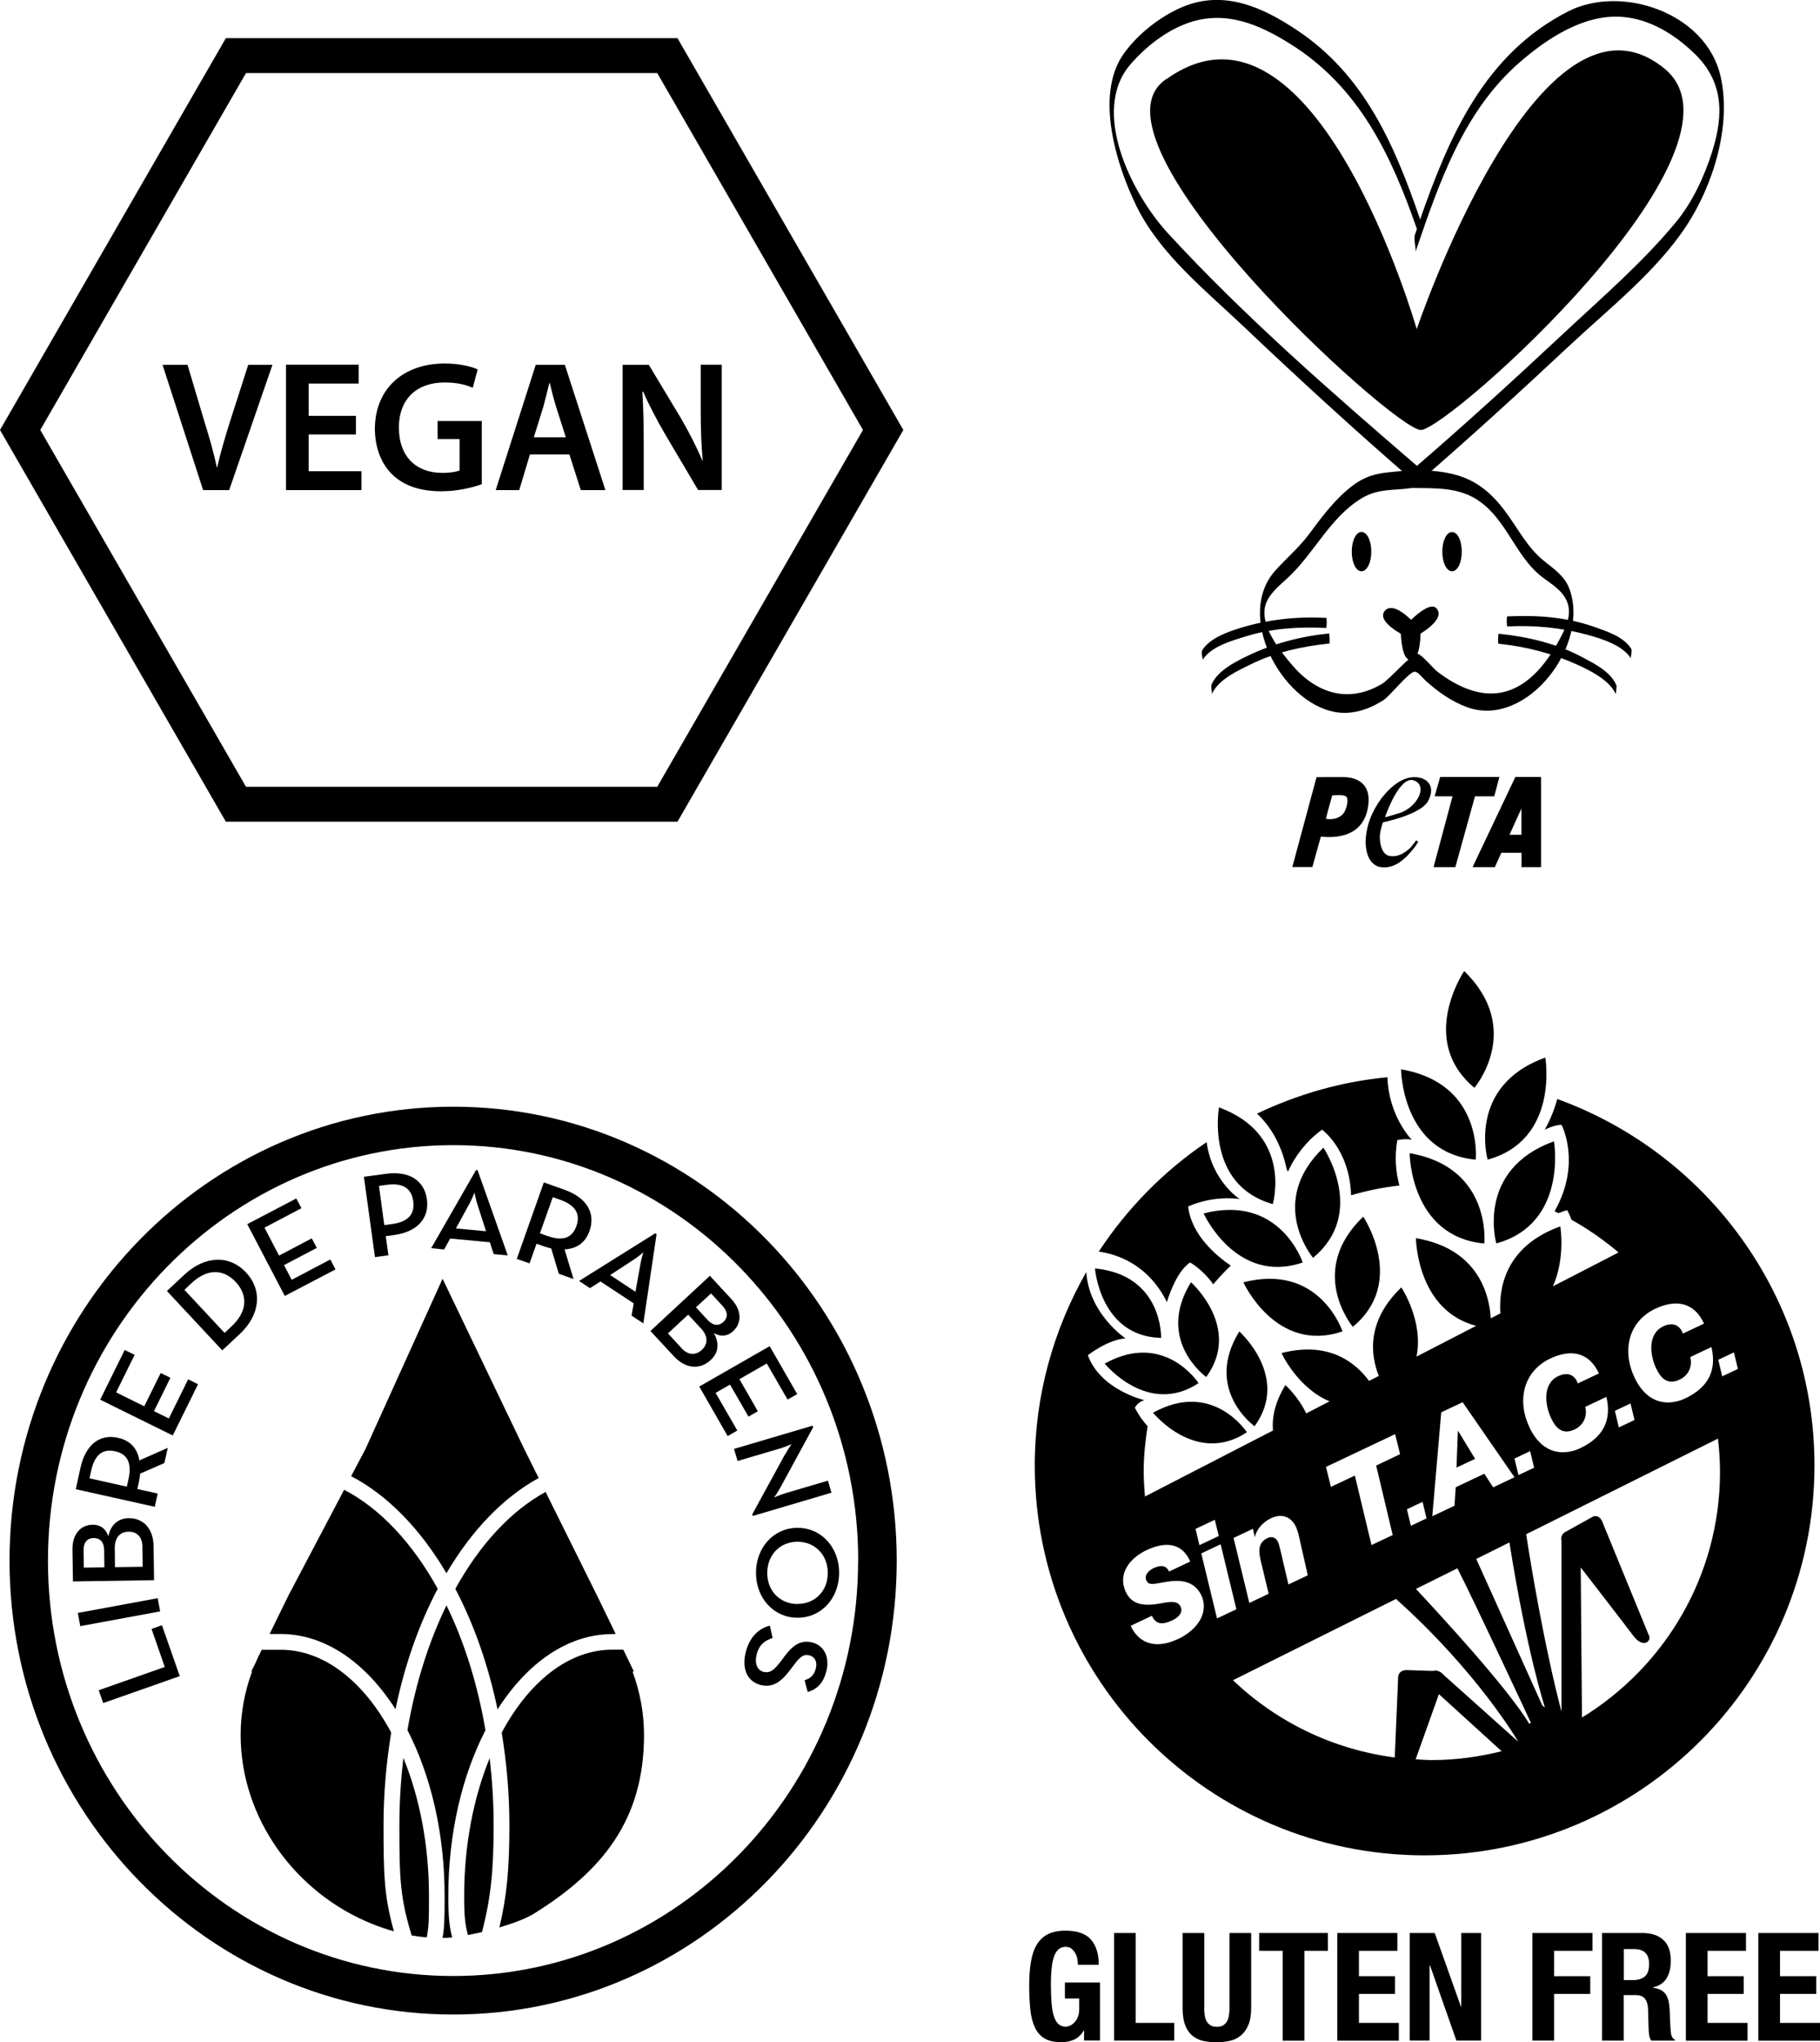 <svg xmlns="http://www.w3.org/2000/svg" id="Capa_1" width="66.01mm" height="74.05mm" viewBox="0 0 187.11 209.9"><g><path d="M161.29,60.38c-.48-1.19-1.52-1.9-2.48-2.67-1.84-1.46-2.7-3.35-4.11-5.22-2.71-3.61-5.38-4.13-9.64-4.2-2.26.34-3.92.08-5.92,1.56-1.79,1.33-3.16,3.15-4.47,4.93-1.07,1.45-2.31,2.49-3.51,3.8-4.24,4.64.53,13.53,6.04,14.59,1.79.34,3.54-.26,5.04-1.22.64-.41,2.57-2.85,3.17-2.91.35-.04.75.54,1.15.91,1.25,1.14,2.7,2.17,4.3,2.74,6.14,2.2,12.75-6.52,10.43-12.32M151.26,70.94c-1.28-.41-2.45-1.12-3.51-1.93-.33-.25-1.63-1.79-2.02-1.82-.57-.05-2.86,2.62-3.63,3.08-3.42,2.05-6.73,1.03-9.24-1.9-1.27-1.48-3.48-4.2-2.71-6.34.39-1.08,1.45-1.9,2.26-2.66,2.71-2.52,4.29-6.13,7.51-8.12,1.77-1.09,3.33-.81,5.25-1.1,2.47.04,4.88-.11,6.98,1.4,2.73,1.97,3.63,5.43,6.13,7.54.72.6,1.57,1.07,2.2,1.77,1.35,1.5.82,3.03-.04,4.66-1.9,3.62-4.83,6.81-9.18,5.42"></path><path d="M176.89,7.85c-1.48-6.54-10.19-9.48-15.69-6.67-8.6,4.4-12.21,12.82-15.22,21.42,0-.08-.02-.16-.04-.23-2.6-7.54-5.68-14.64-12.54-19.23-3.63-2.43-7.62-4.23-11.91-2.39-2.25.97-4.55,2.77-5.98,4.8-3.01,4.28-.68,11.55,1.34,15.66,2.42,4.92,7.11,8.65,11.01,12.35,5.65,5.36,11.39,10.62,17.28,15.72.02.27.05.48.09.48.04,0,.06-.13.08-.33.1.09.21.18.31.27,0,.02-.01.05-.03.07.02-.01.03-.03.05-.04.05.04.09.08.14.12-.04-.03-.05-.11-.04-.21.1-.09.21-.18.31-.27.02.27.05.47.09.47.05,0,.09-.29.1-.64,5.11-4.43,10.1-8.99,15.04-13.61,4.06-3.8,8.98-7.66,12.07-12.34,2.77-4.21,4.69-10.32,3.54-15.4M176.03,15.58c-.83,2.58-2,5.15-3.73,7.25-3.43,4.15-7.64,7.78-11.57,11.45-4.94,4.62-9.94,9.18-15.06,13.6-8.79-7.58-17.74-15.36-25.6-23.91-3.74-4.07-8.01-12.58-3.83-17.38,1.59-1.82,3.64-3.43,5.93-4.24,3.8-1.33,7.26.14,10.49,2.17,7.09,4.44,10.36,11.42,13.01,19.01-.07.19-.13.39-.2.58-.17.5.15,1.5.05,1.79,2.42-7.07,4.91-14.46,10.74-19.52,2.82-2.44,6.57-4.92,10.45-4.65,2.89.2,5.45,1.8,7.49,3.77,2.95,2.84,3.06,6.21,1.82,10.09"></path><path d="M136.65,65.11s.11,1.02,0,1.03c-2.76.28-5.54.9-8.05,2.13-1.36.67-3.39,1.58-4.01,3.08.06-.15-.14-.72-.03-1,.56-1.34,2.26-2.24,3.48-2.84,2.72-1.34,5.59-2.1,8.61-2.41M166.15,70.38c-.58-1.36-2.26-2.19-3.48-2.84-2.64-1.41-5.64-2.11-8.6-2.41-.04,0-.11,1.02,0,1.03,2.81.29,5.47.97,8.04,2.13,1.36.62,3.39,1.61,4.02,3.08-.06-.14.14-.73.03-1M136.34,64.53c.06,0,.09-1.03,0-1.03-3.04-.15-5.99.16-8.9,1.06-1.3.41-3.08,1.04-3.84,2.27-.15.24.09.89.03,1,.87-1.4,3.01-1.98,4.47-2.43,2.65-.83,5.48-1,8.24-.86M167.7,66.68c-.78-1.26-2.54-1.81-3.85-2.27-2.84-1-5.92-1.21-8.89-1.06-.09,0-.06,1.04,0,1.03,2.81-.14,5.53.12,8.24.86,1.45.4,3.62,1.06,4.47,2.43-.07-.11.17-.76.03-1M147.24,62.34h0c-.69,0-1.76.97-2.17,1.36-.38-.37-1.35-1.25-2.11-1.21-.24,0-.44.11-.59.28-.15.18-.21.39-.17.61.14.75,1.4,1.52,1.81,1.75.03.54.15,2.15.68,2.58.1.08.22.12.33.12.03,0,.06,0,.09,0,.83-.13.92-2.08.93-2.71.41-.25,1.73-1.11,1.85-1.93.04-.25-.04-.48-.21-.67-.11-.12-.26-.18-.43-.18M139.97,54.67c-.56,0-1,.89-1,2.02s.43,2.02,1,2.02,1.01-.89,1.01-2.02-.44-2.02-1.01-2.02M149.28,54.68c-.56,0-1,.89-1,2.01s.43,2.02,1,2.02,1-.87,1-2.02-.44-2.01-1-2.01"></path><path d="M119.93,8.11c-9.39,6.13,23.35,36.08,26.14,36.08s35.16-28.89,25.05-37.14c-12.88-10.52-25.47,26.78-25.47,26.78,0,0-10.46-36.58-25.71-25.71"></path><path d="M138.35,79.87c-.34-.02-3,0-3,0l-2.49,9.24h2.06l.87-3.12h.02c1.38.12,4.42.15,4.86-3.23.31-2.4-1.39-2.83-2.32-2.89M138,83.73c-.7.65-1.69.42-1.69.42l.27-1.03.38-1.37c.14-.02,1.14-.12,1.43.11.3.24.08,1.42-.39,1.87M146.26,80c-1.76-.56-3.21.76-4.22,2.02-.98,1.34-1.62,2.83-1.65,4.58.05.98.29,2.08,1.32,2.47,1.64.4,2.85-.88,3.74-2.01.05-.07.22-.32.36-.55,0,0,0,0,0,0l-.22-.14c-.2.27-.38.53-.62.78-.59.55-1.32.99-2.18.8-.86-.2-1.03-1.74-.89-2.39.13-.65.26-1.05.29-1.05.42-.09,3.7-.8,4.57-2.08.31-.52.56-1.29.18-1.87-.16-.25-.42-.45-.69-.54M143.84,83.57c-1,.32-1.34.4-1.45.41l.03-.08c.14-.4,1.51-4.17,2.92-3.7,1.5.5.41,2.77-1.5,3.38M155.79,79.85l-4.4,9.27h2.29l.67-1.48h2.07v1.48h2.01v-9.27h-2.64ZM156.42,85.79h-1.23l1.22-2.69v-.04s0,2.72,0,2.72ZM151.64,81.84l-2.02,7.28h-2.24l1.95-7.28h-1.84l.57-1.99h6.09l-.53,1.99h-1.99Z"></path></g><g><path d="M.98,160.4c0-25.73,20.46-46.66,45.62-46.66s45.59,20.93,45.59,46.66-20.45,46.64-45.59,46.64S.98,186.12.98,160.4M88.23,160.4c0-23.55-18.68-42.71-41.63-42.71S4.93,136.85,4.93,160.4s18.69,42.68,41.66,42.68,41.63-19.15,41.63-42.68"></path><path d="M2.22,160.4c0-25.04,19.9-45.41,44.37-45.41s44.34,20.37,44.34,45.41-19.89,45.39-44.34,45.39S2.22,185.43,2.22,160.4M89.47,160.4c0-24.24-19.24-43.95-42.88-43.95S3.68,136.16,3.68,160.4s19.25,43.93,42.91,43.93,42.88-19.71,42.88-43.93"></path><path d="M45.9,161.68c2.59-4.39,5.83-7.78,9.48-9.78l-1.47-2.95-8.41-17.53-7.94,17.53-1.46,2.76c3.77,1.97,7.12,5.44,9.79,9.96"></path><path d="M40.22,178.06c-2.8-5.21-6.86-8.51-11.38-8.51h-.39c-.54,0-1.03,0-1.54,0-.22.44-.44.87-.63,1.34l-.45.89h.09c-.76,2.04-1.18,4.23-1.18,6.53,0,8.57,5.65,16.26,13.53,19.42.79.32,1.52.56,2.23.76-1.01-3.59-1.07-5.8-1.07-10.91,0-3.29.29-6.48.79-9.52"></path><path d="M27.7,167.93c.26,0,.49,0,.75,0h.39c4.6,0,8.77,2.96,11.82,7.73.95-4.58,2.43-8.77,4.34-12.38-2.58-4.66-5.88-8.23-9.62-10.17l-5.75,10.91-1.91,3.91Z"></path><path d="M45.5,199.17c.29,0,.62-.02.99-.06-.28-1.06-.4-1.99-.4-4.27,0-6.45,1.43-12.38,3.82-17.02-.81-4.74-2.18-9.09-4.01-12.83-1.82,3.74-3.2,8.08-4.01,12.82,2.39,4.64,3.82,10.57,3.82,17.03,0,2.29-.02,3.23-.21,4.33"></path><path d="M41.47,180.67c-.26,2.24-.41,4.55-.41,6.91,0,5.43.06,7.39,1.26,11.33.51.09,1.03.16,1.55.2.23-1.15.23-1.96.23-4.27,0-5.25-.97-10.12-2.63-14.17"></path><path d="M48.1,198.87c.47-.09.95-.19,1.45-.3.91-3.47,1.2-6.36,1.2-10.98,0-2.36-.15-4.66-.41-6.9-1.65,4.04-2.62,8.91-2.62,14.16,0,2.2.11,2.98.39,4.03"></path><path d="M51.58,178.07c.5,3.04.79,6.22.79,9.51,0,4.39-.25,7.27-1.03,10.51,1.41-.42,2.7-.9,3.46-1.36,7.16-4.43,11.41-9.72,11.41-18.41,0-2.3-.43-4.49-1.18-6.53h.14l-1.09-2.25c-.37,0-.72,0-1.11,0-4.53,0-8.59,3.31-11.39,8.52"></path><path d="M62.97,167.93c.11,0,.21,0,.33,0l-1.91-3.93-5.3-10.67c-3.6,1.97-6.78,5.44-9.28,9.96,1.9,3.61,3.38,7.8,4.34,12.39,3.05-4.78,7.22-7.74,11.82-7.74"></path><polygon points="10.61 175.03 10.15 173.71 16.94 171.32 15.58 167.41 16.65 167.03 18.48 172.26 10.61 175.03"></polygon><rect x="8.05" y="165" width="8.35" height="1.38" transform="translate(-29.87 4.97) rotate(-10.46)"></rect><path d="M7.5,162.52l-.05-3.26c-.02-1.67.91-2.55,2.07-2.56.8-.01,1.36.41,1.62,1.19.24-1.2,1.03-1.85,2.09-1.86,1.44-.02,2.53.99,2.56,2.87l.05,3.5-8.33.13ZM10.7,159.28c-.01-.84-.45-1.22-1.07-1.21-.62,0-1.05.4-1.04,1.27l.03,1.77,2.11-.03-.02-1.8ZM14.65,158.99c-.02-1.08-.61-1.59-1.45-1.57-.83.01-1.41.57-1.4,1.69l.02,1.95,2.85-.04-.03-2.02Z"></path><path d="M17.25,148.79l-.35,1.57-2.49,1.09c-.03.25-.06.5-.11.75l-.18.83,2.09.47-.3,1.36-8.12-1.81.48-2.19c.54-2.42,2-3.51,3.87-3.09,1.25.28,1.98,1.08,2.19,2.32l2.92-1.29ZM13.21,152.01c.38-1.74-.17-2.59-1.38-2.86-1.22-.27-2.08.29-2.46,2.01l-.17.77,3.84.86.17-.77Z"></path><polygon points="10.3 143.85 12.82 138.74 13.84 139.24 11.94 143.1 14.83 144.53 16.52 141.11 17.52 141.6 15.83 145.03 17.36 145.78 19.34 141.76 20.36 142.26 17.76 147.53 10.3 143.85"></polygon><path d="M17.16,132.68l1.8-1.68c2.1-1.96,4.63-2.05,6.34-.22,1.7,1.83,1.46,4.35-.65,6.32l-1.8,1.68-5.69-6.1ZM23.8,136.32c1.7-1.59,1.65-3.25.44-4.56-1.21-1.3-2.87-1.47-4.57.13l-.71.67,4.13,4.43.71-.67Z"></path><polygon points="25.42 125.81 30.46 123.17 30.99 124.17 27.19 126.17 28.69 129.04 32.05 127.27 32.57 128.25 29.2 130.02 29.99 131.53 33.96 129.44 34.49 130.46 29.28 133.19 25.42 125.81"></polygon><path d="M37.42,120.94l2.23-.3c2.45-.34,3.97.7,4.24,2.62.26,1.91-.94,3.33-3.38,3.67l-.85.11.27,1.97-1.38.19-1.14-8.26ZM40.31,125.8c1.75-.24,2.35-1.1,2.17-2.36-.17-1.25-.99-1.91-2.73-1.67l-.79.11.55,4.03.79-.11Z"></path><path d="M48.94,120.26h.16s3.1,8.76,3.1,8.76l-1.44-.13-.4-1.22-4.08-.38-.62,1.12-1.33-.13,4.61-8.03ZM49.97,126.54l-.87-2.7c-.17-.5-.32-1.27-.32-1.27,0,0-.28.72-.55,1.2l-1.36,2.48,3.11.29Z"></path><path d="M58.96,131.45l-1.51-.54-.78-2.6c-.24-.06-.48-.13-.72-.21l-.79-.28-.72,2.02-1.31-.46,2.78-7.86,2.11.75c2.33.83,3.22,2.42,2.59,4.23-.43,1.22-1.31,1.84-2.57,1.9l.93,3.07ZM56.27,127.02c1.67.6,2.58.15,2.99-1.02.42-1.18-.03-2.11-1.68-2.7l-.75-.26-1.32,3.71.74.27Z"></path><path d="M67.37,126.75l.13.09-1.36,9.17-1.21-.8.22-1.26-3.42-2.25-1.08.69-1.12-.74,7.83-4.9ZM65.33,132.76l.5-2.78c.08-.53.31-1.27.31-1.27,0,0-.59.5-1.04.78l-2.37,1.55,2.6,1.72Z"></path><path d="M72.99,131.13l2.21,2.39c1.13,1.23,1.02,2.5.18,3.28-.59.55-1.3.61-2,.2.62,1.06.47,2.07-.32,2.78-1.05.98-2.54.96-3.82-.43l-2.37-2.56,6.11-5.67ZM70.03,138.53c.73.79,1.51.77,2.13.2.61-.57.67-1.38-.08-2.19l-1.33-1.43-2.08,1.93,1.37,1.48ZM72.77,135.68c.56.6,1.15.6,1.6.18.46-.42.51-.99-.07-1.63l-1.2-1.3-1.55,1.43,1.22,1.32Z"></path><polygon points="79.13 138.35 81.96 143.28 80.97 143.84 78.83 140.13 76.02 141.74 77.91 145.04 76.95 145.59 75.05 142.3 73.57 143.15 75.8 147.02 74.81 147.59 71.89 142.5 79.13 138.35"></polygon><path d="M80.71,149.5c.24-.45.66-1.08.66-1.08,0,0-.63.28-1.13.43l-4.41,1.3-.37-1.24,8.08-2.39.05.18-3.34,6.14c-.23.43-.66,1.06-.66,1.06,0,0,.68-.3,1.13-.43l4.4-1.3.36,1.24-8.09,2.39-.05-.17,3.36-6.15Z"></path><path d="M81.99,157.02c2.49,0,4.28,2.05,4.28,4.62,0,2.56-1.78,4.62-4.27,4.62-2.49,0-4.28-2.05-4.28-4.61,0-2.57,1.79-4.63,4.28-4.63M82,164.84c1.78,0,3.11-1.32,3.1-3.19,0-1.87-1.34-3.2-3.11-3.2-1.78,0-3.11,1.33-3.11,3.21,0,1.88,1.34,3.19,3.12,3.19"></path><path d="M79.15,167.08l.28,1.26c-.73.24-1.37.63-1.64,1.69-.23.88.04,1.62.7,1.79.7.18,1.14-.24,1.78-1.08l.39-.52c.85-1.12,1.64-1.73,2.88-1.41,1.2.32,1.79,1.54,1.41,2.97-.3,1.15-.91,1.82-1.91,2.11l-.32-1.21c.62-.19.97-.51,1.15-1.19.18-.69-.1-1.22-.64-1.36-.6-.16-.97.14-1.56.92l-.38.5c-.99,1.32-1.83,1.94-3.13,1.61-1.41-.38-1.91-1.77-1.48-3.41.43-1.64,1.45-2.44,2.49-2.68"></path></g><g><path d="M23.22,3.92h46.43l23.22,40.27-23.22,40.26H23.22L0,44.19,23.22,3.92ZM4.14,44.19l21.15,36.67h42.28l21.15-36.67L67.57,7.51H25.29L4.14,44.19Z"></path><path d="M1.44,44.19L23.94,5.17h44.99l22.5,39.02-22.5,39.01H23.94L1.44,44.19ZM24.57,6.26L2.7,44.19l21.87,37.92h43.72l21.87-37.92L68.29,6.26H24.57Z"></path><path d="M20.88,50.37l-4.17-12.88h2.57l1.74,5.86c.51,1.62.94,3.11,1.27,4.68h.04c.34-1.52.81-3.09,1.3-4.66l1.89-5.88h2.49l-4.45,12.88h-2.68Z"></path><polygon points="36.59 44.65 31.73 44.65 31.73 48.43 37.16 48.43 37.16 50.37 29.4 50.37 29.4 37.48 36.87 37.48 36.87 39.42 31.73 39.42 31.73 42.74 36.59 42.74 36.59 44.65"></polygon><path d="M49.52,49.77c-.83.3-2.42.72-4.13.72-2.17,0-3.83-.55-5.05-1.71-1.14-1.09-1.8-2.79-1.8-4.74.03-4.09,2.91-6.68,7.17-6.68,1.58,0,2.82.33,3.4.61l-.51,1.89c-.71-.32-1.56-.55-2.92-.55-2.75,0-4.67,1.62-4.67,4.63s1.79,4.66,4.47,4.66c.86,0,1.47-.12,1.77-.25v-3.23h-2.26v-1.85h4.54v6.51Z"></path><path d="M54.48,46.71l-1.1,3.66h-2.42l4.12-12.88h2.99l4.17,12.88h-2.53l-1.17-3.66h-4.07ZM58.17,44.94l-1.01-3.17c-.25-.78-.45-1.66-.64-2.41h-.04c-.2.76-.4,1.65-.61,2.41l-.99,3.17h3.31Z"></path><path d="M64.01,50.37v-12.88h2.69l3.32,5.52c.83,1.44,1.59,2.92,2.19,4.32h.04c-.17-1.72-.21-3.39-.21-5.35v-4.5h2.16v12.88h-2.43l-3.36-5.68c-.82-1.41-1.66-2.98-2.29-4.43l-.08.02c.1,1.65.14,3.35.14,5.48v4.61h-2.18Z"></path></g><g><path d="M110.76,201.31c-.05-.22-.12-.42-.23-.6-.1-.18-.24-.33-.39-.45-.16-.12-.36-.18-.58-.18-.54,0-.92.3-1.16.9-.24.6-.36,1.59-.36,2.97,0,.66.02,1.26.06,1.8.04.54.11,1,.22,1.37.11.38.26.67.47.87.2.2.46.3.78.3.13,0,.28-.04.44-.11.16-.07.31-.18.45-.33.14-.14.26-.33.35-.55.09-.22.14-.48.14-.78v-1.13h-1.47v-1.64h3.61v5.96h-1.64v-1.02h-.03c-.27.43-.59.74-.97.92-.38.18-.83.27-1.36.27-.68,0-1.24-.12-1.66-.36-.43-.24-.76-.6-1.01-1.1-.24-.5-.41-1.11-.49-1.84-.08-.73-.12-1.57-.12-2.53s.06-1.74.18-2.45c.12-.7.32-1.29.61-1.76.29-.47.67-.82,1.14-1.06.48-.24,1.07-.36,1.78-.36,1.22,0,2.1.3,2.63.91.54.6.81,1.47.81,2.6h-2.14c0-.21-.02-.42-.07-.63"></path><polygon points="114.54 198.66 116.76 198.66 116.76 207.9 120.72 207.9 120.72 209.72 114.54 209.72 114.54 198.66"></polygon><path d="M123.8,206.38c0,.28.02.53.06.77.04.23.1.43.2.6.1.17.23.3.4.4.17.1.38.15.64.15s.49-.05.65-.15c.16-.1.29-.23.39-.4.1-.17.16-.37.2-.6.04-.23.06-.49.06-.77v-7.72h2.23v7.72c0,.7-.1,1.28-.29,1.74-.19.46-.46.82-.79,1.09-.33.27-.71.45-1.13.54-.42.09-.86.14-1.32.14s-.89-.04-1.31-.12c-.43-.08-.8-.25-1.13-.5-.33-.25-.6-.61-.79-1.08-.19-.46-.29-1.07-.29-1.81v-7.72h2.23v7.72Z"></path><polygon points="136.52 200.49 134.1 200.49 134.1 209.73 131.87 209.73 131.87 200.49 129.45 200.49 129.45 198.66 136.52 198.66 136.52 200.49"></polygon><polygon points="143.66 200.49 139.71 200.49 139.71 203.1 143.42 203.1 143.42 204.92 139.71 204.92 139.71 207.9 143.81 207.9 143.81 209.73 137.48 209.73 137.48 198.66 143.66 198.66 143.66 200.49"></polygon><polygon points="150.2 206.24 150.23 206.24 150.23 198.66 152.27 198.66 152.27 209.72 149.73 209.72 147.01 201.98 146.97 201.98 146.97 209.72 144.93 209.72 144.93 198.66 147.5 198.66 150.2 206.24"></polygon><polygon points="163.72 198.66 163.72 200.49 159.77 200.49 159.77 203.1 163.49 203.1 163.49 204.92 159.77 204.92 159.77 209.72 157.54 209.72 157.54 198.66 163.72 198.66"></polygon><path d="M168.83,198.66c.93,0,1.65.23,2.17.71.52.47.77,1.18.77,2.15,0,.74-.15,1.35-.45,1.82-.3.47-.76.77-1.4.91v.03c.56.08.97.26,1.22.54.26.28.42.73.48,1.35.02.21.04.43.05.67.01.24.02.51.03.81.02.59.05,1.04.09,1.35.06.31.19.52.4.63v.09h-2.42c-.11-.15-.19-.33-.22-.54-.03-.2-.05-.41-.06-.63l-.06-2.12c-.02-.43-.13-.78-.32-1.02-.19-.25-.53-.37-.99-.37h-1.19v4.68h-2.23v-11.06h4.12ZM167.87,203.5c.54,0,.95-.13,1.24-.38.29-.25.43-.68.43-1.28,0-1.02-.52-1.53-1.55-1.53h-1.05v3.19h.93Z"></path><polygon points="179.5 200.49 175.55 200.49 175.55 203.1 179.27 203.1 179.27 204.92 175.55 204.92 175.55 207.9 179.66 207.9 179.66 209.73 173.32 209.73 173.32 198.66 179.5 198.66 179.5 200.49"></polygon><polygon points="186.96 200.49 183 200.49 183 203.1 186.72 203.1 186.72 204.92 183 204.92 183 207.9 187.11 207.9 187.11 209.73 180.77 209.73 180.77 198.66 186.96 198.66 186.96 200.49"></polygon><path d="M151.58,111.8s5.11-6-1.05-12c0,0-4.83,7.09,1.05,12"></path><path d="M151.72,119.18s.8-7.84-7.68-9.28c0,0,.05,8.58,7.68,9.28"></path><path d="M152.94,119.18c7.39-2.03,5.93-10.49,5.93-10.49-8.09,2.91-5.93,10.49-5.93,10.49"></path><path d="M144.92,118.52s.05,8.58,7.68,9.28c0,0,.8-7.84-7.68-9.28"></path><path d="M153.83,127.79c7.39-2.03,5.93-10.49,5.93-10.49-8.09,2.91-5.93,10.49-5.93,10.49"></path><path d="M130.85,123.75s2.1-7.14-5.53-9.94c0,0-1.43,7.97,5.53,9.94"></path><path d="M123.74,124.71s3.35,7.37,10.19,5.04c0,0-2.33-7.07-10.19-5.04"></path><path d="M136.06,117.95c-5.86,5.62-1.07,11.32-1.07,11.32,5.58-4.6,1.07-11.32,1.07-11.32"></path><path d="M138.02,136.83s-2.33-7.07-10.19-5.04c0,0,3.35,7.37,10.19,5.04"></path><path d="M140.15,125.04c-5.86,5.62-1.07,11.32-1.07,11.32,5.58-4.6,1.07-11.32,1.07-11.32"></path><path d="M119.37,137.5s.21-6.45-6.8-7.14c0,0,.53,7,6.8,7.14"></path><path d="M113.57,140.14s4.42,5.46,9.65,2.01c0,0-3.5-5.42-9.65-2.01"></path><path d="M124.01,141.52c3.69-5.07-1.57-9.74-1.57-9.74-3.69,5.99,1.57,9.74,1.57,9.74"></path><path d="M128.19,147.2s-3.5-5.42-9.65-2.01c0,0,4.42,5.46,9.65,2.01"></path><path d="M128.98,146.58c3.69-5.07-1.57-9.74-1.57-9.74-3.69,5.99,1.57,9.74,1.57,9.74"></path><path d="M132.42,120.41s1.01-2.54,3.5-4.31c0,0,2.84,2.03,2.98,6.74,1.61-.47,3.26-.81,4.97-1-.35-1.3-.53-2.84-.22-4.66,0,0,.81-.2,1.49-.04,0,0-2.38-2.41-2.5-6.43-4.77.45-9.27,1.77-13.41,3.74,1.29,1.21,2.49,3.02,3.06,5.75l.12.2Z"></path><path d="M119.97,133.82s.85-3.06,2.38-4.07c0,0,1.26.67,2.38,2.24.57-.67,1.17-1.31,1.8-1.92-1.44-.98-4.04-3.12-4.38-6.07,0,0,2.13-1.09,5.07-.8l.24.04s-2.86-1.81-3.41-5.86c-4.4,2.97-8.17,6.81-11.09,11.25,1.73.24,5.05,1.22,7.01,5.2"></path><path d="M160.1,112.95c-.27.97-.65,2.01-1.29,3.15,0,0,1.06-.53,1.73-.49,0,0,2.09,3.94-.72,8.88.13.06.26.13.39.19.36-.14.77-.29.92-.29,0,0,.21.36.43.97,1.73.96,3.34,2.09,4.84,3.36l-6.75,3.48c1.31-2.94.76-6.16.76-6.16-5.81,2.09-6.33,6.57-6.16,8.94l-.99.51c-.12-2.17-1.11-7.13-7.69-8.24,0,0,.05,7.41,6.19,9.01l-6.13,3.16c.74-3.65-1.56-7.11-1.56-7.11-3.6,3.45-3.18,6.93-2.32,9.1l-1,.51c-1.39-1.88-4.13-4.12-9-2.86,0,0,1.63,3.58,4.94,4.96l-2.4,1.24c-.85-1.77-2.14-2.91-2.14-2.91-1.09,1.77-1.39,3.33-1.28,4.67l-13.16,6.78c-.07-.84-.13-1.69-.13-2.55,0-1.59.16-3.15.4-4.67-.48-.54-.93-1.16-1.31-1.9,0,0,.36-.68,1.01-.77,0,0-4.55-1.05-5.84-4.63,0,0,2.05-1.61,3.87-1.73,0,0-3.76-2.52-4.03-6.82-3.35,5.86-5.3,12.63-5.3,19.87,0,22.14,17.95,40.08,40.08,40.08s40.08-17.95,40.08-40.08c0-17.34-11.03-32.07-26.44-37.65M170.19,134.5c2.1-.99,3.98-.68,5,1.53l-2.18,1.03c-.27-.82-.99-1.24-2.01-.75-1.65.78-1.37,2.99-.74,4.31.51,1.08,1.21,1.75,2.44,1.16.91-.43,1.32-1.4,1.07-2.31l2.18-1.03c.55,2.36-.27,4.13-2.7,5.28-1.32.63-3.74.95-5.21-2.15-1.28-2.69-.69-5.72,2.14-7.07M167.63,144.24l.41,1.7-1.61.76-.41-1.7,1.6-.76ZM164.39,141.15l-2.18,1.03c-.27-.82-.99-1.24-2.01-.75-1.65.78-1.36,2.98-.74,4.31.51,1.08,1.21,1.75,2.44,1.16.91-.43,1.32-1.4,1.07-2.31l2.18-1.03c.55,2.36-.27,4.13-2.7,5.28-1.32.63-3.74.95-5.21-2.15-1.28-2.69-.69-5.72,2.14-7.07,2.1-.99,3.98-.68,5,1.53M157.72,150.84l-1.61.76-.41-1.7,1.61-.76.41,1.7ZM148.17,145.15l2.2-1.04,5.33,7.71-2.19,1.04-.91-1.4-2.94,1.39-.13,1.9-2.28,1.08.92-10.68ZM146.66,156.05l-1.61.76-.41-1.7,1.61-.76.41,1.7ZM143.43,147.4l.51,2.05-2.46,1.17,1.7,7.14-2.18,1.03-1.71-7.14-2.46,1.16-.51-2.05,7.09-3.36ZM128.81,157.13l.19.82h.02c.1-.56.6-1.41,1.66-1.92,1.09-.52,2.06-.16,2.55.88.19.4.34,1.07.41,1.41l.81,3.58-1.99.94-.83-3.55c-.08-.31-.14-.59-.25-.83-.23-.48-.65-.59-1.07-.39-1.23.58-.82,1.81-.56,2.9l.68,2.83-1.99.94-1.62-6.68,1.99-.94ZM124.89,156.19l.41,1.67-1.99.94-.4-1.67,1.99-.94ZM121.02,168.48c-1.99.94-3.86.6-4.78-1.39l2.18-1.03c.43.9,1.07.95,2.1.47.88-.42,1.07-.96.85-1.42-.39-.83-1.7-.33-2.71-.22-1.22.12-2.32-.03-2.91-1.26-.9-1.9.44-3.52,2.11-4.31,1.78-.84,3.6-.9,4.51,1.16l-2.18,1.03c-.15-.32-.36-.49-.61-.54-.27-.06-.6.01-.98.19-.54.26-.99.74-.74,1.27.24.5.62.39,1.94.16,1.3-.23,2.93-.27,3.71,1.37.7,1.49-.03,3.37-2.47,4.53M123.5,159.65l1.99-.94,1.62,6.68-1.99.94-1.62-6.68ZM147.2,180.89c-.56,0-1.11-.05-1.66-.08l2.39-6.7,6.45,5.87c-2.3.57-4.7.91-7.17.91M148.41,172.13c-.54-.63-1.08-.4-1.08-.4l-2.69-.09c-.94,0-.9.76-.9.76l-.35,8.22c-6.41-.83-12.18-3.69-16.63-7.94l16.76-8.35c8.41,7.52,12.57,14.67,12.57,14.67l-7.68-6.87ZM157.21,177.15c-2.18-3.66-9.5-11.56-11.64-13.85l4.26-2.12c1.8,3.5,7.56,15.88,7.56,15.88l-.18.09ZM158.56,175.27l-6.79-15.05,3.41-1.7c1.79,11.3,3.65,16.97,3.65,16.97l-.27-.22ZM162.64,176.51l-.13-15.42s4.62,5.97,5.39,7c.76,1.03,1.35.72,1.35.72.58-.31.22-.85.22-.85l-4.71-11.49c-.31-.85-.94-.63-.94-.63l-2.92,1.62c-.54.31-.37.88-.37.88v17.57c-1.74-6.66-3.08-14.69-3.63-18.23l19.72-9.83c.13,1.12.21,2.26.21,3.42,0,10.69-5.69,20.04-14.18,25.24M176.65,139.75l1.61-.76.41,1.7-1.61.76-.41-1.7Z"></path><polygon points="149.91 147.07 149.88 147.08 149.74 150.83 151.65 149.93 149.91 147.07"></polygon></g></svg>